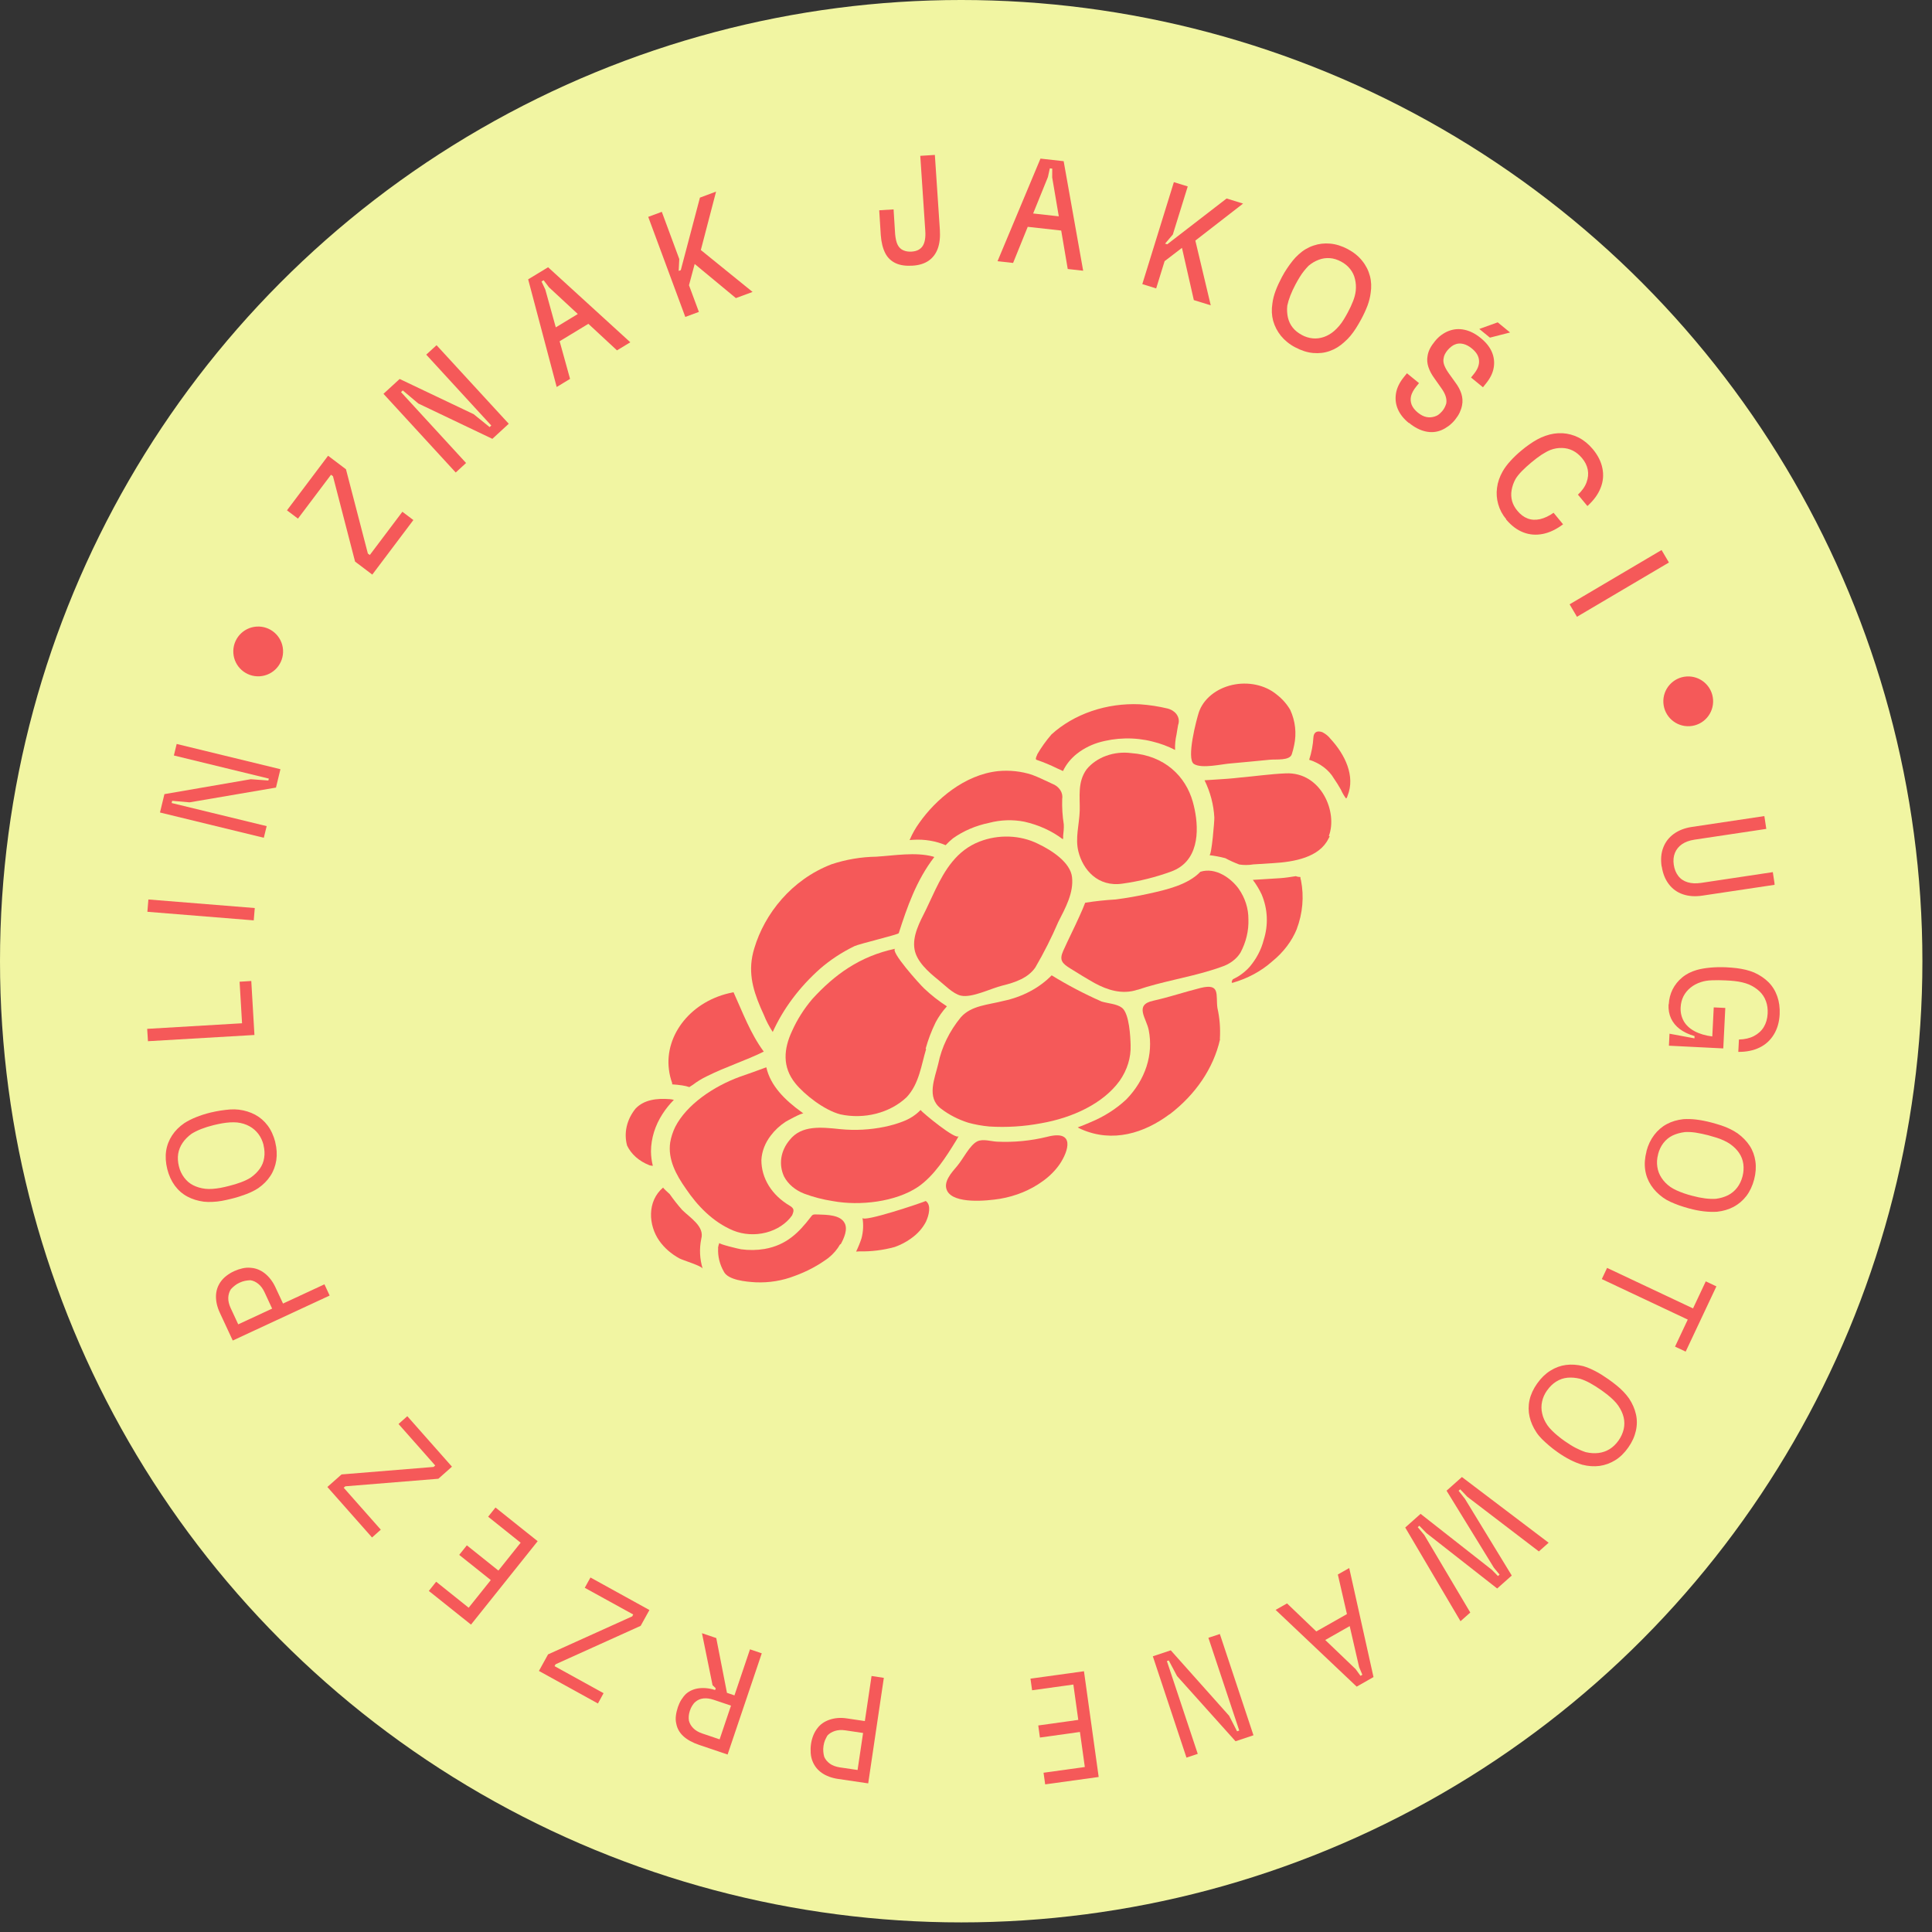 <svg width="194" height="194" viewBox="0 0 194 194" fill="none" xmlns="http://www.w3.org/2000/svg">
<rect x="0" y="0" width="194" height="194" fill="#333333" stroke="none"/>
<circle cx="96.518" cy="96.518" r="96.518" fill="#F1F5A2"/>
<g clip-path="url(#clip0_1009_24525)">
<path d="M37.379 57.695L35.654 56.392L33.434 47.818L33.237 47.673L29.919 52.077L28.816 51.245L32.945 45.763L34.741 47.121L36.939 55.584L37.135 55.729L40.405 51.388L41.508 52.22L37.38 57.702L37.379 57.695Z" fill="#F55959"/>
<path d="M45.757 47.442L38.506 39.545L40.131 38.054L47.558 41.588L49.163 42.883L49.333 42.73L42.8 35.612L43.836 34.662L51.086 42.552L49.44 44.066L42.005 40.518L40.444 39.205L40.267 39.374L46.8 46.491L45.764 47.442L45.757 47.442Z" fill="#F55959"/>
<path d="M55.896 38.85L53.034 28.05L55.037 26.836L63.292 34.37L61.955 35.182L55.126 28.849L54.586 28.14L54.376 28.266L54.757 29.075L57.242 38.045L55.889 38.866L55.896 38.85ZM55.485 34.696L54.881 33.435L58.965 30.957L59.794 32.084L55.485 34.696Z" fill="#F55959"/>
<path d="M68.814 31.825L65.091 21.777L66.455 21.271L68.209 26.009L68.149 27.206L68.687 27.3L70.178 31.319L68.814 31.825ZM69.153 28.741L67.972 27.27L68.361 27.125L70.283 19.845L71.904 19.24L70.192 25.802L69.926 25.871L69.16 28.733L69.153 28.741ZM73.896 29.937L68.996 25.877L69.749 24.599L75.569 29.314L73.903 29.929L73.896 29.937Z" fill="#F55959"/>
<path d="M91.637 26.677C90.964 26.719 90.397 26.642 89.94 26.43C89.484 26.219 89.125 25.881 88.886 25.409C88.646 24.936 88.496 24.337 88.442 23.605L88.286 21.116L89.728 21.025L89.884 23.507C89.927 23.955 90.002 24.31 90.131 24.572C90.26 24.834 90.453 25.025 90.699 25.13C90.947 25.242 91.227 25.284 91.548 25.264C92.057 25.232 92.42 25.044 92.647 24.707C92.866 24.371 92.961 23.854 92.91 23.16L92.408 15.648L93.873 15.556L94.375 23.067C94.421 23.808 94.356 24.442 94.164 24.965C93.971 25.487 93.666 25.889 93.249 26.178C92.832 26.467 92.295 26.635 91.644 26.676L91.637 26.677Z" fill="#F55959"/>
<path d="M100.165 26.231L104.478 15.926L106.806 16.185L108.765 27.185L107.216 27.012L105.656 17.826L105.66 16.933L105.418 16.903L105.225 17.778L101.729 26.403L100.165 26.231ZM102.374 22.685L102.663 21.316L107.409 21.844L107.377 23.241L102.374 22.685Z" fill="#F55959"/>
<path d="M114.703 28.53L117.873 18.29L119.266 18.72L117.768 23.55L116.992 24.462L117.363 24.866L116.096 28.961L114.711 28.53L114.703 28.53ZM116.852 26.294L116.808 24.405L117.207 24.531L123.169 19.931L124.823 20.442L119.462 24.599L119.208 24.488L116.852 26.294ZM119.877 30.134L118.467 23.926L119.843 23.374L121.576 30.658L119.877 30.134Z" fill="#F55959"/>
<path d="M130.067 34.883C129.47 34.568 128.995 34.177 128.621 33.72C128.254 33.263 127.998 32.761 127.843 32.216C127.697 31.669 127.668 31.093 127.765 30.487C127.814 30.071 127.922 29.644 128.089 29.198C128.256 28.752 128.468 28.296 128.723 27.815C128.891 27.497 129.068 27.208 129.246 26.942C129.424 26.675 129.611 26.423 129.799 26.186C129.987 25.949 130.191 25.734 130.411 25.54C130.858 25.129 131.358 24.835 131.894 24.659C132.431 24.475 132.99 24.41 133.571 24.463C134.152 24.517 134.741 24.698 135.332 25.013C135.922 25.329 136.411 25.719 136.778 26.183C137.152 26.64 137.409 27.149 137.557 27.703C137.704 28.257 137.725 28.826 137.634 29.409C137.585 29.825 137.477 30.252 137.317 30.69C137.149 31.128 136.938 31.592 136.676 32.074C136.514 32.377 136.338 32.673 136.16 32.954C135.983 33.236 135.796 33.487 135.608 33.717C135.42 33.946 135.215 34.154 134.987 34.349C134.555 34.751 134.071 35.052 133.535 35.243C133.006 35.434 132.448 35.499 131.851 35.446C131.263 35.393 130.665 35.198 130.059 34.876L130.067 34.883ZM130.717 33.634C131.074 33.829 131.449 33.941 131.827 33.977C132.204 34.013 132.584 33.959 132.958 33.831C133.332 33.695 133.673 33.493 133.979 33.226C134.149 33.073 134.319 32.905 134.479 32.715C134.64 32.524 134.792 32.312 134.935 32.078C135.078 31.844 135.213 31.61 135.34 31.37C135.549 30.981 135.721 30.61 135.863 30.248C136.005 29.887 136.096 29.543 136.135 29.203C136.177 28.795 136.153 28.407 136.061 28.03C135.978 27.652 135.814 27.317 135.577 27.017C135.341 26.716 135.04 26.465 134.66 26.264C134.279 26.063 133.904 25.944 133.535 25.922C133.158 25.893 132.793 25.946 132.427 26.081C132.06 26.217 131.72 26.419 131.399 26.686C131.244 26.846 131.09 27.021 130.936 27.211C130.783 27.4 130.639 27.612 130.496 27.846C130.353 28.08 130.218 28.314 130.09 28.555C129.882 28.943 129.71 29.314 129.568 29.683C129.426 30.045 129.327 30.381 129.263 30.686C129.214 31.101 129.239 31.497 129.324 31.883C129.415 32.267 129.571 32.602 129.807 32.895C130.036 33.189 130.344 33.432 130.724 33.633L130.717 33.634Z" fill="#F55959"/>
<path d="M141.464 42.475C140.934 42.043 140.567 41.571 140.355 41.066C140.143 40.562 140.088 40.033 140.18 39.479C140.274 38.933 140.54 38.391 140.972 37.861C141.02 37.798 141.077 37.734 141.125 37.671C141.174 37.608 141.23 37.544 141.278 37.481L142.489 38.471C142.489 38.471 142.461 38.51 142.44 38.526L142.405 38.574C142.405 38.574 142.343 38.653 142.315 38.684C142.286 38.716 142.259 38.755 142.231 38.787C141.945 39.136 141.77 39.462 141.692 39.759C141.621 40.064 141.639 40.355 141.746 40.634C141.862 40.919 142.066 41.184 142.375 41.435C142.667 41.672 142.954 41.819 143.243 41.876C143.524 41.933 143.8 41.908 144.058 41.825C144.19 41.786 144.329 41.725 144.458 41.627C144.587 41.529 144.715 41.408 144.84 41.258C144.938 41.139 145.013 41.022 145.073 40.898C145.133 40.774 145.185 40.651 145.222 40.521C145.221 40.506 145.22 40.498 145.227 40.49C145.227 40.49 145.234 40.475 145.233 40.46C145.264 40.233 145.234 39.995 145.151 39.752C145.068 39.51 144.924 39.241 144.71 38.947L144.051 38.013C143.756 37.611 143.551 37.226 143.43 36.851C143.309 36.476 143.279 36.11 143.346 35.753C143.383 35.503 143.458 35.258 143.585 35.01C143.712 34.762 143.877 34.519 144.079 34.273C144.288 34.013 144.514 33.796 144.744 33.631C144.974 33.467 145.213 33.331 145.47 33.233C145.99 33.035 146.52 32.994 147.068 33.117C147.616 33.233 148.159 33.514 148.689 33.946C149.227 34.385 149.602 34.857 149.814 35.369C150.026 35.874 150.082 36.403 149.987 36.934C149.894 37.473 149.633 37.992 149.215 38.506C149.187 38.538 149.159 38.57 149.132 38.609C149.104 38.641 149.076 38.673 149.062 38.696C149.027 38.736 149 38.775 148.979 38.806C148.951 38.838 148.931 38.869 148.909 38.886L147.715 37.91C147.715 37.91 147.743 37.878 147.756 37.855C147.77 37.832 147.784 37.816 147.798 37.8C147.84 37.752 147.867 37.713 147.895 37.681C147.923 37.649 147.944 37.618 147.972 37.586C148.369 37.103 148.551 36.642 148.515 36.201C148.488 35.76 148.245 35.355 147.778 34.979C147.494 34.749 147.199 34.595 146.909 34.531C146.613 34.467 146.344 34.484 146.103 34.589C145.992 34.626 145.862 34.702 145.726 34.808C145.59 34.914 145.463 35.035 145.344 35.177C145.246 35.296 145.164 35.421 145.09 35.561C145.017 35.7 144.98 35.83 144.965 35.951C144.911 36.172 144.933 36.404 145.016 36.646C145.106 36.888 145.251 37.164 145.465 37.466L146.14 38.407C146.426 38.786 146.623 39.164 146.744 39.54C146.858 39.923 146.889 40.296 146.815 40.676C146.771 40.926 146.689 41.172 146.576 41.419C146.464 41.659 146.3 41.909 146.098 42.162C145.896 42.407 145.676 42.616 145.439 42.789C145.202 42.961 144.956 43.104 144.715 43.202C144.202 43.407 143.679 43.447 143.123 43.317C142.575 43.194 142.024 42.906 141.478 42.459L141.464 42.475ZM148.542 33.032L150.391 32.368L151.633 33.386L149.609 33.904L148.542 33.032Z" fill="#F55959"/>
<path d="M151.25 52.143C150.86 51.679 150.596 51.178 150.442 50.632C150.287 50.087 150.246 49.541 150.323 48.981C150.393 48.421 150.584 47.877 150.881 47.348C151.084 46.99 151.347 46.635 151.67 46.285C151.986 45.935 152.354 45.581 152.767 45.24C153.038 45.013 153.31 44.801 153.577 44.619C153.842 44.43 154.103 44.271 154.378 44.118C154.647 43.974 154.917 43.852 155.189 43.76C155.761 43.559 156.334 43.47 156.899 43.502C157.464 43.534 158.006 43.681 158.525 43.941C159.044 44.208 159.511 44.592 159.933 45.09C160.444 45.704 160.77 46.344 160.902 47.011C161.041 47.678 160.985 48.342 160.726 48.988C160.474 49.642 160.024 50.248 159.399 50.813L158.449 49.672L158.428 49.688C158.853 49.294 159.15 48.877 159.31 48.439C159.47 48.002 159.511 47.579 159.433 47.163C159.354 46.748 159.157 46.355 158.857 45.999C158.573 45.664 158.265 45.413 157.931 45.246C157.598 45.08 157.232 44.99 156.849 44.984C156.466 44.971 156.072 45.033 155.676 45.185C155.398 45.3 155.1 45.462 154.783 45.669C154.466 45.877 154.13 46.138 153.766 46.438C153.416 46.73 153.097 47.021 152.822 47.301C152.547 47.581 152.331 47.849 152.181 48.099C151.979 48.464 151.853 48.84 151.787 49.219C151.72 49.599 151.743 49.958 151.832 50.305C151.929 50.651 152.107 50.978 152.367 51.292C152.675 51.663 153.014 51.919 153.391 52.061C153.768 52.21 154.182 52.229 154.634 52.133C155.085 52.029 155.552 51.812 156.011 51.483L155.997 51.484L156.955 52.648L156.977 52.631C156.282 53.155 155.597 53.483 154.915 53.616C154.232 53.749 153.584 53.7 152.953 53.454C152.322 53.209 151.755 52.779 151.228 52.152L151.25 52.143Z" fill="#F55959"/>
<path d="M157.61 60.682L166.844 55.231L167.584 56.483L158.349 61.934L157.61 60.682Z" fill="#F55959"/>
<path d="M166.851 87.014C166.747 86.308 166.797 85.674 167.01 85.121C167.222 84.56 167.569 84.103 168.064 83.741C168.559 83.38 169.174 83.139 169.911 83.032L177.167 81.946L177.361 83.233L170.134 84.317C169.636 84.393 169.225 84.546 168.894 84.77C168.563 85.001 168.327 85.293 168.184 85.647C168.041 86.002 168.006 86.402 168.07 86.833C168.136 87.279 168.287 87.652 168.524 87.96C168.761 88.268 169.074 88.474 169.464 88.592C169.854 88.71 170.291 88.727 170.789 88.659L178.016 87.574L178.209 88.846L170.952 89.932C170.216 90.045 169.56 89.996 168.985 89.8C168.41 89.603 167.938 89.265 167.57 88.778C167.202 88.298 166.969 87.705 166.866 87.014L166.851 87.014Z" fill="#F55959"/>
<path d="M167.569 100.839C167.595 100.297 167.729 99.801 167.955 99.344C168.189 98.886 168.509 98.483 168.916 98.15C169.323 97.809 169.817 97.561 170.385 97.397C170.79 97.282 171.244 97.208 171.751 97.161C172.258 97.115 172.791 97.104 173.34 97.129C173.709 97.151 174.048 97.175 174.374 97.214C174.691 97.254 175.003 97.31 175.3 97.381C175.597 97.453 175.873 97.548 176.135 97.652C176.706 97.909 177.184 98.231 177.584 98.626C177.977 99.022 178.27 99.499 178.461 100.042C178.653 100.586 178.736 101.196 178.703 101.858C178.662 102.634 178.471 103.306 178.117 103.884C177.763 104.462 177.288 104.897 176.683 105.19C176.079 105.483 175.36 105.633 174.549 105.624L174.614 104.382C175.198 104.367 175.701 104.253 176.123 104.032C176.544 103.81 176.878 103.511 177.109 103.129C177.34 102.747 177.47 102.296 177.497 101.776C177.521 101.325 177.465 100.915 177.329 100.541C177.193 100.167 176.985 99.835 176.689 99.553C176.394 99.272 176.034 99.031 175.602 98.848C175.409 98.77 175.195 98.701 174.944 98.642C174.692 98.583 174.434 98.539 174.162 98.511C173.89 98.483 173.596 98.457 173.28 98.446C172.791 98.424 172.34 98.415 171.914 98.435C171.494 98.446 171.123 98.507 170.799 98.617C170.395 98.748 170.039 98.935 169.746 99.179C169.446 99.423 169.217 99.707 169.042 100.041C168.876 100.374 168.779 100.748 168.76 101.154C168.732 101.666 168.843 102.125 169.072 102.538C169.308 102.951 169.674 103.288 170.163 103.55C170.653 103.812 171.257 103.992 171.953 104.076L171.938 104.077L172.084 101.156L173.244 101.211L173.041 105.276L167.583 105.003L167.642 103.799L170.148 104.264L170.157 104.039C169.56 103.866 169.065 103.627 168.671 103.329C168.277 103.031 167.984 102.674 167.793 102.258C167.602 101.842 167.521 101.382 167.547 100.855L167.569 100.839Z" fill="#F55959"/>
<path d="M165.323 115.615C165.486 114.982 165.751 114.432 166.105 113.967C166.458 113.502 166.878 113.138 167.372 112.874C167.858 112.611 168.419 112.448 169.037 112.38C169.448 112.354 169.884 112.364 170.361 112.424C170.837 112.484 171.331 112.581 171.858 112.72C172.201 112.811 172.53 112.911 172.844 113.011C173.158 113.111 173.451 113.236 173.722 113.369C174.001 113.501 174.25 113.651 174.485 113.809C174.981 114.168 175.382 114.585 175.689 115.046C175.996 115.515 176.186 116.036 176.268 116.616C176.349 117.196 176.305 117.8 176.142 118.433C175.972 119.081 175.707 119.638 175.361 120.095C175.007 120.553 174.586 120.91 174.085 121.181C173.592 121.445 173.039 121.607 172.428 121.676C172.017 121.701 171.581 121.691 171.105 121.639C170.636 121.585 170.135 121.489 169.6 121.343C169.264 121.251 168.943 121.151 168.628 121.044C168.313 120.928 168.021 120.812 167.743 120.686C167.465 120.561 167.207 120.412 166.979 120.246C166.492 119.894 166.091 119.484 165.784 119.016C165.477 118.547 165.279 118.027 165.198 117.454C165.117 116.881 165.161 116.27 165.331 115.622L165.323 115.615ZM166.497 115.909C166.382 116.344 166.355 116.758 166.418 117.16C166.473 117.561 166.617 117.935 166.841 118.274C167.065 118.62 167.362 118.924 167.731 119.186C167.911 119.31 168.121 119.424 168.353 119.53C168.585 119.635 168.839 119.739 169.1 119.828C169.36 119.917 169.644 120.004 169.933 120.076C170.384 120.198 170.809 120.284 171.203 120.334C171.596 120.384 171.957 120.399 172.294 120.378C172.755 120.319 173.16 120.196 173.524 120.016C173.888 119.828 174.187 119.576 174.43 119.261C174.673 118.945 174.859 118.566 174.974 118.123C175.082 117.696 175.109 117.282 175.054 116.88C174.998 116.471 174.855 116.104 174.631 115.773C174.408 115.442 174.104 115.138 173.719 114.87C173.547 114.753 173.344 114.638 173.105 114.526C172.865 114.413 172.611 114.317 172.351 114.235C172.091 114.154 171.815 114.074 171.525 113.995C171.083 113.88 170.657 113.794 170.255 113.729C169.854 113.672 169.5 113.656 169.186 113.676C168.717 113.736 168.304 113.852 167.947 114.024C167.59 114.197 167.283 114.449 167.033 114.772C166.784 115.095 166.605 115.474 166.496 115.894L166.497 115.909Z" fill="#F55959"/>
<path d="M161.374 127.315L170.268 131.508L169.738 132.629L160.844 128.437L161.374 127.315ZM171.283 128.667L172.351 129.17L169.265 135.721L168.197 135.218L171.283 128.667Z" fill="#F55959"/>
<path d="M154.365 138.908C154.744 138.374 155.175 137.949 155.673 137.64C156.171 137.324 156.692 137.133 157.243 137.061C157.794 136.989 158.374 137.028 158.977 137.178C159.374 137.295 159.775 137.465 160.202 137.686C160.629 137.907 161.058 138.18 161.498 138.49C161.789 138.697 162.064 138.898 162.317 139.107C162.57 139.309 162.809 139.526 163.018 139.746C163.227 139.965 163.414 140.194 163.578 140.424C163.918 140.935 164.146 141.461 164.271 142.009C164.395 142.549 164.393 143.112 164.263 143.683C164.134 144.254 163.884 144.81 163.505 145.344C163.119 145.894 162.681 146.326 162.189 146.627C161.698 146.928 161.177 147.119 160.619 147.199C160.061 147.271 159.488 147.232 158.893 147.082C158.495 146.964 158.088 146.802 157.669 146.589C157.25 146.375 156.813 146.109 156.358 145.785C156.075 145.585 155.807 145.377 155.553 145.16C155.299 144.944 155.06 144.726 154.844 144.514C154.628 144.295 154.441 144.074 154.284 143.837C153.952 143.34 153.717 142.814 153.592 142.266C153.468 141.719 153.463 141.156 153.585 140.593C153.707 140.03 153.965 139.474 154.351 138.924L154.365 138.908ZM155.361 139.596C155.099 139.965 154.928 140.344 154.847 140.739C154.76 141.135 154.762 141.533 154.855 141.932C154.94 142.332 155.114 142.719 155.371 143.1C155.495 143.28 155.649 143.458 155.833 143.642C156.017 143.825 156.216 144.008 156.43 144.182C156.643 144.356 156.872 144.537 157.123 144.709C157.508 144.978 157.875 145.21 158.224 145.39C158.573 145.571 158.912 145.715 159.226 145.815C159.676 145.922 160.105 145.948 160.508 145.9C160.91 145.852 161.277 145.724 161.624 145.515C161.964 145.306 162.268 145.009 162.53 144.64C162.785 144.278 162.949 143.9 163.044 143.504C163.131 143.101 163.129 142.711 163.037 142.319C162.945 141.927 162.763 141.54 162.498 141.152C162.382 140.979 162.229 140.801 162.045 140.617C161.86 140.426 161.654 140.252 161.44 140.077C161.227 139.903 160.991 139.738 160.755 139.565C160.379 139.304 160.011 139.072 159.654 138.876C159.296 138.681 158.972 138.544 158.666 138.45C158.209 138.337 157.779 138.304 157.384 138.343C156.988 138.383 156.614 138.512 156.267 138.729C155.921 138.946 155.623 139.234 155.368 139.596L155.361 139.596Z" fill="#F55959"/>
<path d="M146.797 148.314L155.505 154.912L154.524 155.785L147.334 150.292L146.627 149.548L146.464 149.694L147.1 150.502L151.802 158.207L150.337 159.507L143.233 153.942L142.519 153.206L142.363 153.351L143.02 154.135L147.637 161.921L146.656 162.793L141.104 153.385L142.647 152.012L149.791 157.62L150.416 158.256L150.58 158.111L150.011 157.426L145.255 149.687L146.797 148.314Z" fill="#F55959"/>
<path d="M135.483 157.461L137.919 168.4L136.23 169.362L128.091 161.655L129.236 161.005L136.127 167.604L136.613 168.279L136.801 168.17L136.475 167.402L134.338 158.103L135.482 157.453L135.483 157.461ZM135.841 161.731L136.352 162.817L132.265 165.138L131.573 164.16L135.849 161.738L135.841 161.731Z" fill="#F55959"/>
<path d="M122.487 164.07L125.865 174.245L124.064 174.846L118.189 168.296L117.363 166.734L117.172 166.798L120.271 176.113L119.139 176.491L115.761 166.317L117.562 165.716L123.423 172.29L124.219 173.846L124.439 173.772L121.34 164.458L122.487 164.078L122.487 164.07Z" fill="#F55959"/>
<path d="M108.846 167.817L110.323 178.434L104.951 179.176L104.787 178.008L108.932 177.433L108.44 173.914L104.423 174.474L104.257 173.261L108.274 172.701L107.781 169.152L103.637 169.727L103.474 168.559L108.846 167.817Z" fill="#F55959"/>
<path d="M88.751 168.471L87.18 179.076L84.15 178.629C83.506 178.534 82.96 178.328 82.521 178.025C82.082 177.715 81.772 177.322 81.584 176.838C81.485 176.589 81.423 176.316 81.405 176.024C81.387 175.733 81.39 175.432 81.438 175.114C81.479 174.819 81.559 174.536 81.662 174.267C81.773 173.997 81.908 173.756 82.068 173.551C82.372 173.142 82.789 172.853 83.319 172.677C83.848 172.501 84.423 172.457 85.044 172.553L87.363 172.896L87.183 174.093L84.879 173.75C84.486 173.692 84.134 173.714 83.825 173.816C83.517 173.918 83.271 174.068 83.081 174.275C82.987 174.439 82.907 174.601 82.834 174.764C82.77 174.933 82.721 175.108 82.695 175.298C82.663 175.51 82.653 175.706 82.672 175.885C82.683 176.064 82.716 176.234 82.765 176.412C82.888 176.689 83.082 176.917 83.341 177.103C83.601 177.29 83.931 177.404 84.325 177.469L86.113 177.732L87.516 168.293L88.744 168.479L88.751 168.471Z" fill="#F55959"/>
<path d="M76.491 166.021L73.061 176.18L70.217 175.218C69.542 174.991 69.005 174.694 68.623 174.343C68.233 173.985 67.996 173.564 67.905 173.067C67.845 172.823 67.835 172.553 67.87 172.274C67.905 171.986 67.977 171.704 68.071 171.413C68.16 171.152 68.272 170.905 68.415 170.678C68.559 170.452 68.712 170.254 68.889 170.086C69.252 169.77 69.705 169.577 70.242 169.52C70.778 169.464 71.361 169.54 71.99 169.756L72.573 169.952L72.665 169.871L74.099 170.359L73.751 171.386L71.666 170.684C71.29 170.558 70.942 170.512 70.629 170.547C70.316 170.582 70.053 170.696 69.832 170.89C69.711 170.987 69.606 171.114 69.511 171.27C69.416 171.426 69.336 171.589 69.279 171.765C69.216 171.956 69.175 172.139 69.163 172.305C69.151 172.471 69.153 172.628 69.178 172.777C69.248 173.058 69.391 173.311 69.616 173.537C69.84 173.764 70.144 173.94 70.519 174.066L72.26 174.655L75.31 165.615L76.483 166.014L76.491 166.021ZM71.921 164.477L73.071 170.363L71.737 169.914L71.87 169.523L71.551 169.221L70.488 163.996L71.922 164.484L71.921 164.477Z" fill="#F55959"/>
<path d="M65.215 161.663L64.332 163.257L55.786 167.118L55.685 167.305L60.606 170.02L60.041 171.054L54.116 167.786L55.033 166.123L63.484 162.305L63.585 162.118L58.718 159.437L59.291 158.403L65.215 161.671L65.215 161.663Z" fill="#F55959"/>
<path d="M53.989 154.758L47.295 163.133L43.06 159.752L43.798 158.828L47.061 161.437L49.281 158.663L46.112 156.131L46.878 155.174L50.047 157.707L52.28 154.91L49.017 152.301L49.754 151.376L53.989 154.758Z" fill="#F55959"/>
<path d="M45.383 147.275L44.019 148.487L34.678 149.246L34.514 149.391L38.238 153.601L37.357 154.384L32.873 149.314L34.295 148.054L43.539 147.301L43.702 147.156L40.018 142.989L40.9 142.206L45.383 147.275Z" fill="#F55959"/>
<path d="M33.093 130.095L23.372 134.608L22.079 131.83C21.802 131.239 21.676 130.669 21.687 130.136C21.699 129.602 21.864 129.119 22.16 128.703C22.319 128.483 22.509 128.283 22.745 128.103C22.974 127.924 23.235 127.765 23.527 127.634C23.797 127.512 24.076 127.419 24.357 127.356C24.639 127.294 24.915 127.276 25.18 127.305C25.692 127.34 26.162 127.528 26.596 127.869C27.03 128.217 27.382 128.675 27.65 129.244L28.639 131.365L27.546 131.877L26.565 129.762C26.4 129.405 26.186 129.118 25.934 128.916C25.681 128.714 25.418 128.588 25.138 128.553C24.951 128.565 24.772 128.576 24.594 128.617C24.416 128.651 24.247 128.714 24.072 128.793C23.875 128.88 23.709 128.981 23.573 129.094C23.43 129.201 23.303 129.329 23.183 129.457C23.019 129.715 22.932 129.998 22.922 130.321C22.912 130.637 22.994 130.977 23.159 131.342L23.922 132.983L32.579 128.964L33.099 130.087L33.093 130.095Z" fill="#F55959"/>
<path d="M27.637 114.692C27.797 115.328 27.828 115.934 27.744 116.509C27.652 117.085 27.46 117.608 27.152 118.077C26.844 118.547 26.442 118.955 25.931 119.31C25.585 119.534 25.192 119.732 24.745 119.902C24.298 120.073 23.812 120.231 23.288 120.361C22.941 120.451 22.607 120.517 22.288 120.582C21.969 120.639 21.649 120.675 21.342 120.686C21.035 120.706 20.742 120.694 20.462 120.666C19.857 120.584 19.306 120.416 18.817 120.154C18.327 119.892 17.907 119.529 17.554 119.055C17.209 118.582 16.957 118.035 16.797 117.399C16.636 116.741 16.598 116.136 16.682 115.568C16.767 115 16.974 114.476 17.282 114.007C17.59 113.537 18 113.128 18.504 112.782C18.85 112.557 19.243 112.36 19.682 112.182C20.121 112.005 20.606 111.846 21.146 111.715C21.486 111.634 21.82 111.568 22.147 111.517C22.474 111.467 22.794 111.431 23.1 111.405C23.407 111.385 23.7 111.39 23.98 111.425C24.577 111.5 25.121 111.668 25.617 111.93C26.115 112.199 26.535 112.562 26.879 113.021C27.223 113.48 27.476 114.042 27.645 114.692L27.637 114.692ZM26.471 114.998C26.361 114.562 26.187 114.183 25.941 113.861C25.696 113.538 25.395 113.279 25.037 113.084C24.68 112.889 24.274 112.764 23.813 112.711C23.594 112.695 23.361 112.687 23.099 112.703C22.838 112.72 22.577 112.751 22.302 112.798C22.028 112.845 21.746 112.908 21.451 112.979C20.992 113.091 20.58 113.222 20.214 113.365C19.848 113.508 19.52 113.671 19.238 113.846C18.865 114.117 18.562 114.422 18.335 114.758C18.109 115.095 17.959 115.458 17.893 115.852C17.828 116.246 17.855 116.665 17.965 117.116C18.067 117.545 18.248 117.916 18.494 118.246C18.74 118.576 19.041 118.834 19.398 119.015C19.755 119.195 20.168 119.319 20.629 119.373C20.833 119.397 21.066 119.398 21.335 119.381C21.604 119.364 21.864 119.325 22.139 119.278C22.413 119.223 22.687 119.168 22.975 119.09C23.419 118.98 23.831 118.856 24.212 118.712C24.593 118.568 24.914 118.413 25.174 118.247C25.562 117.975 25.866 117.67 26.093 117.348C26.32 117.026 26.47 116.657 26.527 116.255C26.592 115.854 26.566 115.435 26.464 115.006L26.471 114.998Z" fill="#F55959"/>
<path d="M25.557 103.926L14.857 104.552L14.779 103.311L24.305 102.751L24.058 98.579L25.232 98.505L25.549 103.918L25.557 103.926Z" fill="#F55959"/>
<path d="M25.48 92.418L14.799 91.557L14.901 90.32L25.582 91.18L25.48 92.418Z" fill="#F55959"/>
<path d="M26.482 84.121L16.064 81.586L16.511 79.742L25.183 78.244L26.947 78.374L26.995 78.183L17.46 75.862L17.74 74.704L28.159 77.239L27.712 79.084L19.032 80.567L17.288 80.413L17.235 80.635L26.777 82.955L26.49 84.129L26.482 84.121Z" fill="#F55959"/>
<g clip-path="url(#clip1_1009_24525)">
<path d="M135.314 79.933L135.265 80.033C135.268 80.091 135.224 80.139 135.156 80.175C134.952 79.894 134.78 79.597 134.643 79.289C134.43 78.907 134.194 78.534 133.942 78.168C133.436 77.304 132.551 76.634 131.46 76.292C131.7 75.553 131.842 74.798 131.886 74.039C131.915 73.617 132.155 73.304 132.775 73.517C133.112 73.688 133.396 73.92 133.606 74.196C135.052 75.762 136.117 77.921 135.312 79.913" fill="#F55959"/>
<path d="M133.509 83.948C133.515 84.038 133.434 84.127 133.4 84.207C132.485 86.089 129.977 86.551 127.802 86.675C127.151 86.716 126.499 86.757 125.856 86.797C125.386 86.876 124.905 86.879 124.438 86.808C123.952 86.624 123.483 86.411 123.035 86.172C122.515 86.036 121.982 85.935 121.44 85.871C121.664 85.921 121.954 82.389 121.936 82.093C121.868 80.803 121.535 79.537 120.952 78.349L122.09 78.278C122.875 78.229 123.66 78.179 124.442 78.085C126.009 77.948 127.571 77.72 129.096 77.657C132.663 77.491 134.353 81.565 133.431 83.953" fill="#F55959"/>
<path d="M130.232 93.252C129.732 94.494 128.876 95.625 127.736 96.547C126.647 97.519 125.284 98.254 123.773 98.686C123.579 98.73 123.752 98.357 123.806 98.328C123.859 98.299 124.218 98.121 124.339 98.042C124.772 97.772 125.156 97.451 125.477 97.09C126.16 96.281 126.639 95.371 126.885 94.413C127.377 92.884 127.306 91.28 126.683 89.806C126.445 89.299 126.151 88.813 125.803 88.353L126.455 88.312C127.153 88.269 127.86 88.224 128.558 88.18C129.084 88.147 129.598 88.057 130.122 87.979C130.262 88.036 130.418 88.064 130.576 88.06C130.583 88.17 130.59 88.279 130.636 88.386C130.959 90.024 130.811 91.711 130.204 93.312" fill="#F55959"/>
<path d="M117.432 111.891C114.895 113.784 111.727 114.779 108.567 113.386L108.355 113.282L108.217 113.207C108.64 113.051 109.063 112.882 109.469 112.701C110.851 112.134 112.087 111.348 113.106 110.389C114.051 109.414 114.739 108.291 115.126 107.094C115.512 105.896 115.588 104.651 115.349 103.441C115.125 102.251 113.858 100.907 115.794 100.488C117.395 100.135 118.953 99.603 120.544 99.206C122.577 98.703 122.068 99.887 122.245 101.208C122.473 102.218 122.556 103.249 122.494 104.28C122.493 104.321 122.496 104.362 122.501 104.402C121.841 107.263 120.069 109.891 117.456 111.889" fill="#F55959"/>
<path d="M106.422 116.879C105.97 117.539 105.38 118.13 104.68 118.625C103.465 119.504 101.997 120.107 100.425 120.374C99.052 120.597 95.793 120.905 95.111 119.582C94.662 118.704 95.54 117.756 96.127 117.066C96.714 116.375 97.375 114.981 98.132 114.61C98.705 114.328 99.543 114.619 100.135 114.64C101.823 114.719 103.523 114.553 105.156 114.15C107.993 113.415 107.287 115.588 106.422 116.879Z" fill="#F55959"/>
<path d="M96.248 114.101L96.15 114.288C96.1 114.382 96.043 114.476 95.986 114.564C95.02 116.132 93.839 118.025 92.208 119.163C89.941 120.696 86.342 121.104 83.632 120.607C82.643 120.455 81.684 120.207 80.772 119.868C79.858 119.518 79.135 118.906 78.733 118.145C78.455 117.55 78.361 116.904 78.458 116.263C78.555 115.623 78.841 115.009 79.291 114.473C80.488 112.955 82.472 113.186 84.383 113.383C85.858 113.529 87.359 113.45 88.813 113.151C89.432 113.025 90.035 112.85 90.616 112.63C91.328 112.369 91.953 111.967 92.434 111.461C92.615 111.715 96.049 114.566 96.262 114.068" fill="#F55959"/>
<path d="M93.016 122.606C92.677 123.296 92.136 123.908 91.441 124.388C90.966 124.728 90.43 125.006 89.854 125.212C88.702 125.532 87.495 125.683 86.289 125.656L85.967 125.676C86.178 125.242 86.358 124.799 86.506 124.348C86.686 123.669 86.719 122.973 86.605 122.291C86.69 122.758 92.485 120.808 92.96 120.597C93.554 121.013 93.251 122.08 93.008 122.607" fill="#F55959"/>
<path d="M84.362 124.942C84.077 125.454 83.679 125.918 83.187 126.31C82.18 127.062 81.034 127.674 79.794 128.122C78.572 128.599 77.231 128.819 75.894 128.762C74.914 128.707 73.083 128.543 72.674 127.67C72.263 126.949 72.07 126.153 72.11 125.349C72.11 125.349 72.108 125.311 72.107 125.298L72.105 125.266C72.129 125.109 72.172 124.955 72.234 124.805C72.179 124.937 74.226 125.417 74.409 125.444C75.189 125.554 75.99 125.543 76.771 125.413C78.985 125.028 80.228 123.74 81.372 122.257C81.619 121.931 81.604 121.938 82.141 121.95C83.072 121.982 84.381 121.99 84.811 122.811C85.149 123.437 84.756 124.329 84.417 124.945" fill="#F55959"/>
<path d="M68.226 126.363C67.392 125.908 66.7 125.301 66.199 124.588C65.117 123.045 64.942 120.636 66.596 119.237C66.536 119.287 67.202 119.847 67.245 119.902C67.63 120.453 68.05 120.986 68.503 121.499C69.343 122.32 70.758 123.156 70.418 124.394C70.21 125.397 70.258 126.419 70.56 127.395C70.495 127.12 68.536 126.538 68.226 126.363Z" fill="#F55959"/>
<path d="M65.187 116.996C64.168 116.596 63.376 115.893 62.967 115.026C62.797 114.398 62.785 113.746 62.932 113.108C63.079 112.47 63.381 111.861 63.821 111.316C64.671 110.421 65.962 110.269 67.237 110.37C67.383 110.381 67.527 110.405 67.667 110.44C67.231 110.882 66.849 111.356 66.527 111.858C65.776 113.018 65.378 114.305 65.367 115.606C65.371 116.097 65.433 116.585 65.553 117.064C65.422 117.06 65.292 117.037 65.171 116.997" fill="#F55959"/>
<path d="M73.616 99.635L73.655 99.633C74.569 101.633 75.332 103.753 76.693 105.596C74.851 106.508 72.85 107.132 70.978 108.071C70.473 108.313 70.002 108.601 69.574 108.929L69.218 109.159C68.989 109.083 68.751 109.026 68.506 108.99C68.18 108.939 67.839 108.909 67.499 108.885C67.5 108.838 67.497 108.79 67.49 108.743C67.329 108.299 67.222 107.842 67.168 107.379C66.731 103.931 69.403 100.431 73.632 99.641" fill="#F55959"/>
<path d="M83.501 86.784C84.938 86.306 86.463 86.047 88 86.023C89.852 85.906 91.909 85.538 93.688 86.008L93.817 86.059C92.024 88.378 91.084 91.097 90.247 93.705C90.201 93.844 86.303 94.768 85.798 95.007C84.523 95.628 83.359 96.394 82.34 97.282C80.268 99.126 78.655 101.282 77.593 103.624C77.233 103.074 76.933 102.497 76.697 101.901C75.785 99.926 75.143 98.116 75.54 96.033C75.591 95.762 75.661 95.486 75.748 95.205C76.77 91.782 79.461 88.332 83.501 86.784Z" fill="#F55959"/>
<path d="M91.366 84.291C91.615 83.705 91.936 83.14 92.324 82.606C93.952 80.297 96.844 77.793 100.218 77.432C101.382 77.32 102.554 77.447 103.629 77.8C104.323 78.054 104.983 78.395 105.648 78.696C105.997 78.828 106.282 79.05 106.464 79.328C106.646 79.606 106.714 79.927 106.659 80.244C106.633 81.092 106.687 81.939 106.818 82.777C106.843 83.17 106.789 83.568 106.751 83.965C106.75 84.01 106.753 84.056 106.759 84.101C106.746 84.159 106.737 84.218 106.731 84.277C105.633 83.441 104.305 82.835 102.853 82.508C101.693 82.281 100.472 82.322 99.323 82.626C97.989 82.899 96.747 83.43 95.701 84.174C95.431 84.389 95.182 84.621 94.956 84.868C93.959 84.443 92.832 84.256 91.7 84.328L91.346 84.35L91.343 84.292" fill="#F55959"/>
<path d="M104.133 75.782C104.543 75.072 105.028 74.392 105.581 73.749C106.7 72.73 108.081 71.928 109.618 71.403C111.155 70.878 112.808 70.645 114.452 70.72C115.409 70.786 116.352 70.93 117.269 71.152L117.462 71.217C117.807 71.351 118.081 71.582 118.234 71.87C118.388 72.157 118.412 72.483 118.301 72.789C118.251 73.122 118.177 73.444 118.135 73.776C118.02 74.282 117.973 74.795 117.995 75.306C117.289 74.939 116.524 74.654 115.719 74.459C113.949 74.008 112.035 74.049 110.266 74.575C109.371 74.856 108.563 75.303 107.905 75.881C107.402 76.331 107.007 76.855 106.741 77.423L106.117 77.139C105.466 76.818 104.788 76.536 104.086 76.296C103.958 76.259 104.015 76.048 104.163 75.76" fill="#F55959"/>
<path d="M114.22 99.383C112.676 99.9 111.187 99.405 109.923 98.721C109.106 98.261 108.287 97.756 107.466 97.244C106.646 96.733 106.35 96.409 106.757 95.49C107.282 94.312 107.879 93.154 108.404 91.976C108.605 91.537 108.798 91.097 108.967 90.647C109.98 90.487 111.002 90.377 112.027 90.319C113.131 90.175 114.227 89.983 115.309 89.744C117.166 89.336 119.279 88.847 120.536 87.539C122.081 87.047 123.652 88.223 124.378 89.239C125.027 90.165 125.365 91.222 125.358 92.303C125.4 93.456 125.125 94.608 124.553 95.673C124.148 96.318 123.469 96.822 122.649 97.087C122.318 97.211 121.954 97.325 121.583 97.439C119.172 98.185 116.612 98.579 114.236 99.388" fill="#F55959"/>
<path d="M96.482 102.147C97.535 100.961 99.202 100.908 100.76 100.506C102.662 100.107 104.365 99.204 105.603 97.937C107.189 98.915 108.864 99.794 110.614 100.567C111.265 100.766 112.149 100.794 112.671 101.202C113.41 101.802 113.51 104.151 113.53 104.966C113.571 106.201 113.193 107.431 112.437 108.516C110.77 110.833 107.652 112.252 104.542 112.791C102.831 113.115 101.076 113.225 99.338 113.117C98.621 113.051 97.916 112.924 97.234 112.738C96.219 112.416 95.291 111.939 94.498 111.331C92.993 110.203 93.873 108.271 94.215 106.819C94.552 105.153 95.326 103.558 96.482 102.147Z" fill="#F55959"/>
<path d="M94.231 98.406C93.194 97.578 92.041 96.537 91.831 95.321C91.597 93.977 92.353 92.59 92.969 91.367C93.282 90.7 93.595 90.033 93.936 89.313C94.878 87.377 96.053 85.394 98.361 84.505C99.295 84.141 100.318 83.97 101.339 84.007C102.36 84.045 103.347 84.29 104.214 84.72C105.643 85.394 107.484 86.611 107.647 88.076C107.825 89.644 106.997 91.146 106.267 92.576C105.599 94.131 104.83 95.657 103.962 97.147C103.24 98.196 101.968 98.645 100.649 98.967C99.523 99.238 97.623 100.218 96.496 99.978C95.698 99.808 94.778 98.837 94.214 98.394" fill="#F55959"/>
<path d="M76.454 116.483C76.451 117.386 76.706 118.271 77.2 119.068C77.693 119.864 78.411 120.549 79.295 121.067C79.786 121.36 79.729 121.577 79.537 122.042C78.96 122.863 78.028 123.48 76.932 123.764C75.836 124.048 74.66 123.979 73.645 123.57C71.566 122.711 70.003 121.036 68.891 119.391C67.879 117.96 67.049 116.407 67.297 114.715C67.388 114.185 67.556 113.663 67.799 113.163C68.949 110.91 71.663 109.076 74.313 108.114C75.123 107.83 75.894 107.568 76.664 107.274L76.949 107.172C77.365 109.035 78.826 110.471 80.494 111.673L80.684 111.817C80.551 111.709 79.074 112.526 78.884 112.642C78.294 113.03 77.79 113.5 77.395 114.029C76.823 114.769 76.499 115.616 76.454 116.483Z" fill="#F55959"/>
<path d="M92.995 105.343C92.512 106.926 92.301 108.842 91.03 110.183C90.216 110.954 89.159 111.523 87.981 111.826C86.803 112.129 85.553 112.153 84.377 111.896C82.775 111.478 80.802 109.939 79.872 108.794C78.531 107.144 78.692 105.315 79.54 103.515C80.045 102.383 80.727 101.306 81.569 100.314C83.781 97.891 86.319 96.016 89.919 95.26C89.251 95.399 92.385 98.877 92.794 99.253C93.486 99.91 94.251 100.512 95.082 101.051C94.632 101.549 94.253 102.087 93.953 102.655C93.531 103.517 93.194 104.404 92.946 105.307" fill="#F55959"/>
<path d="M119.771 80.501C120.309 82.409 120.652 85.623 118.459 87.087C118.208 87.251 117.933 87.39 117.642 87.501C116.068 88.08 114.415 88.493 112.723 88.728C110.225 89.099 108.742 87.315 108.29 85.519C107.945 84.168 108.378 82.782 108.419 81.414C108.459 80.046 108.167 78.537 109.118 77.242C109.603 76.649 110.283 76.18 111.077 75.893C111.87 75.605 112.742 75.511 113.586 75.622C116.95 75.863 119.052 77.951 119.771 80.501Z" fill="#F55959"/>
<path d="M120.381 71.526C120.601 70.873 121.026 70.276 121.611 69.794C122.197 69.313 122.923 68.964 123.716 68.782C124.509 68.601 125.341 68.594 126.128 68.763C126.914 68.931 127.628 69.269 128.196 69.741C128.766 70.182 129.229 70.708 129.562 71.292C130.07 72.407 130.206 73.62 129.956 74.807C129.895 75.119 129.815 75.429 129.715 75.735C129.504 76.395 128.17 76.227 127.504 76.288C126.212 76.414 124.92 76.541 123.635 76.654C122.701 76.712 120.684 77.221 119.888 76.714C119.091 76.208 120.163 72.187 120.381 71.526Z" fill="#F55959"/>
</g>
<circle cx="169.522" cy="70.423" r="2.5" transform="rotate(-3.593 169.522 70.423)" fill="#F55959"/>
<circle cx="25.926" cy="65.413" r="2.5" transform="rotate(-3.593 25.926 65.413)" fill="#F55959"/>
</g>
<defs>
<clipPath id="clip0_1009_24525">
<rect width="164" height="164" fill="white" transform="translate(9.601 20.848) rotate(-3.593)"/>
</clipPath>
<clipPath id="clip1_1009_24525">
<rect width="79.326" height="60.716" fill="white" transform="translate(57.834 70.924) rotate(-3.593)"/>
</clipPath>
</defs>
</svg>
